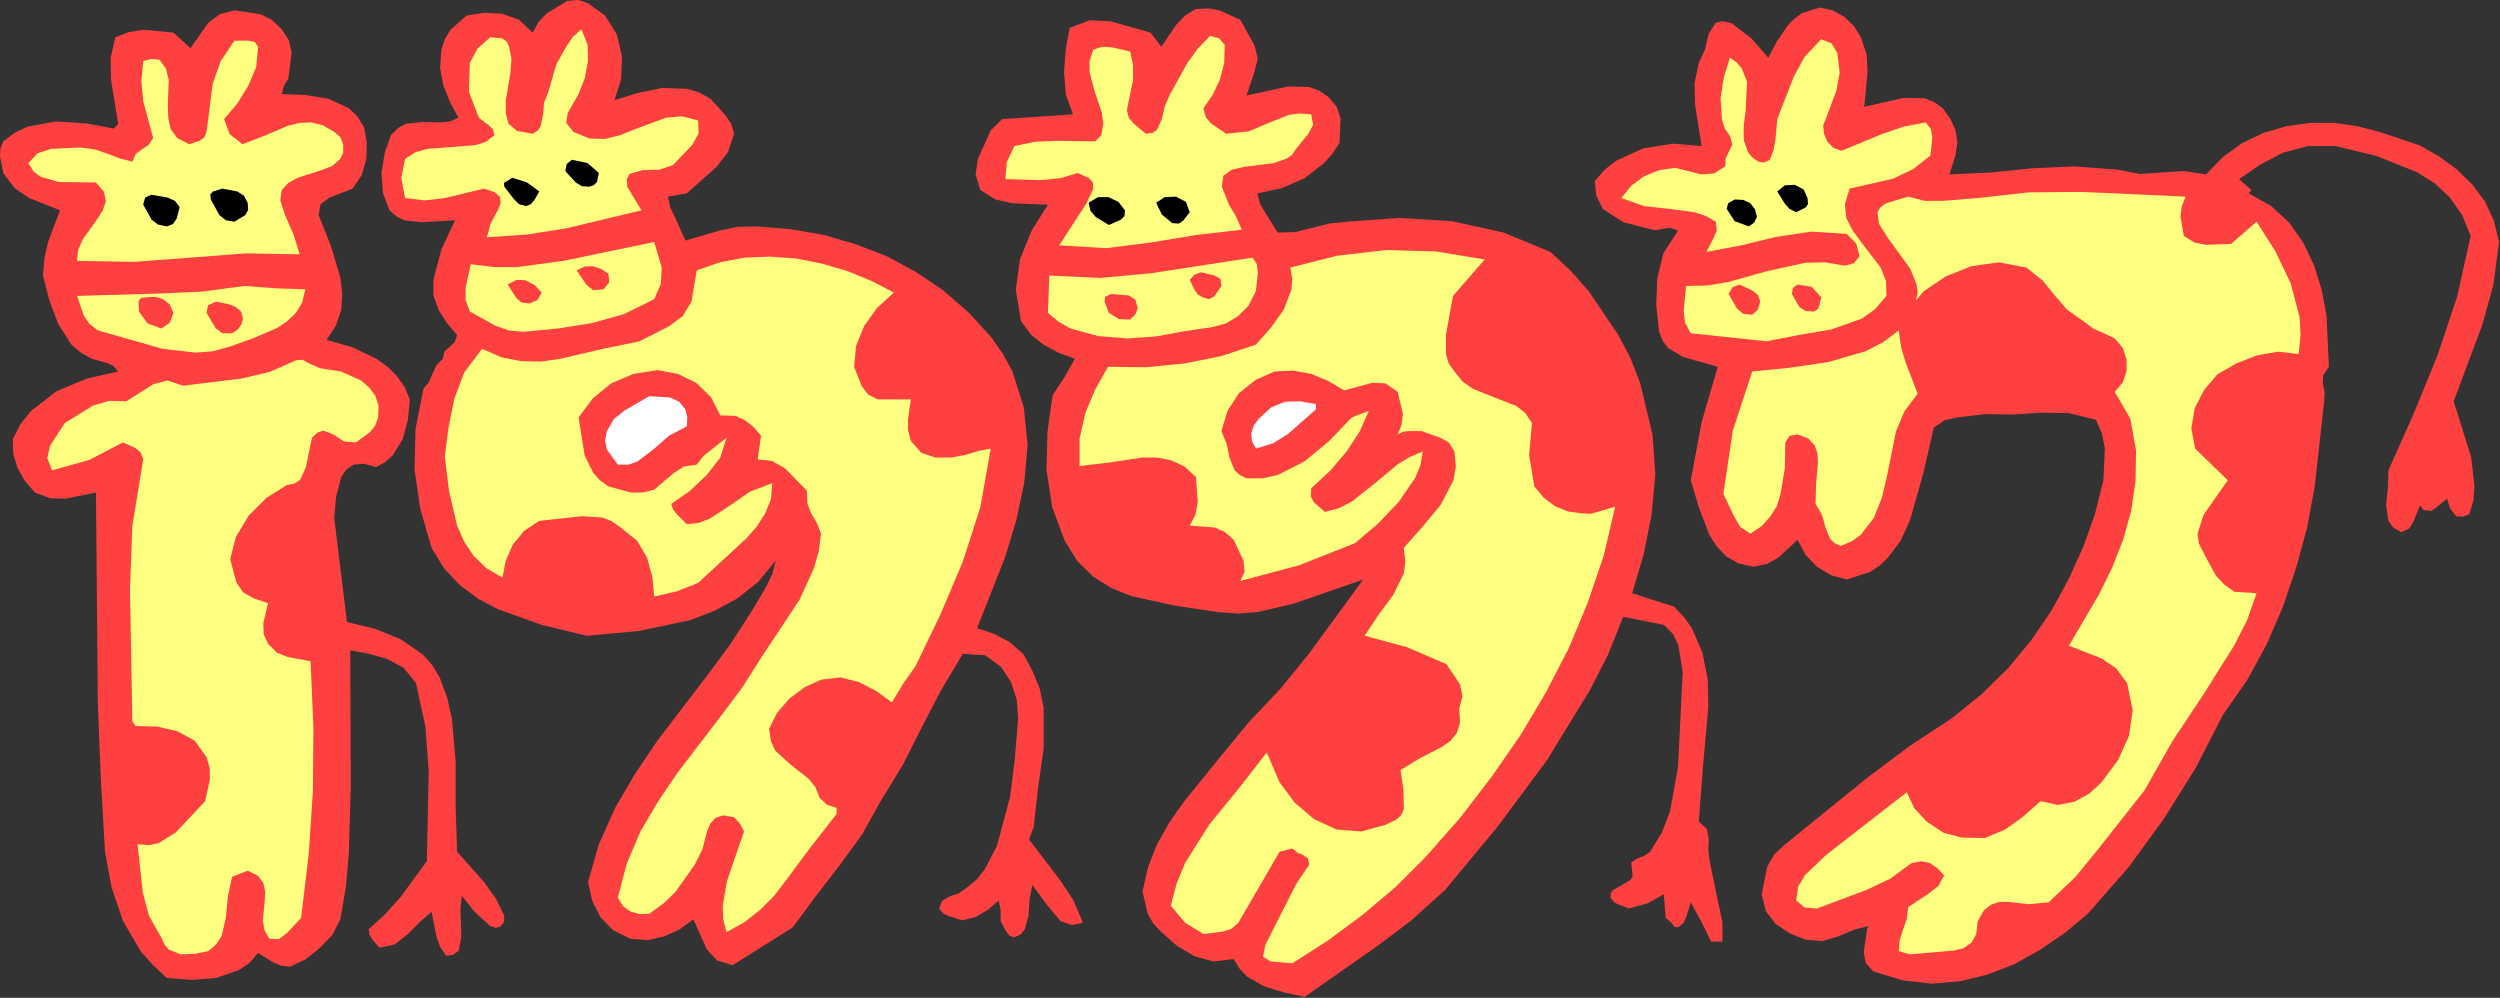 <?xml version="1.0" encoding="UTF-8" standalone="no"?>
<svg
   xmlns:dc="http://purl.org/dc/elements/1.1/"
   xmlns:cc="http://creativecommons.org/ns#"
   xmlns:rdf="http://www.w3.org/1999/02/22-rdf-syntax-ns#"
   xmlns:svg="http://www.w3.org/2000/svg"
   xmlns="http://www.w3.org/2000/svg"
   xmlns:sodipodi="http://sodipodi.sourceforge.net/DTD/sodipodi-0.dtd"
   xmlns:inkscape="http://www.inkscape.org/namespaces/inkscape"
   version="1.0"
   width="134.341mm"
   height="53.619mm"
   id="svg76"
   sodipodi:docname="ETOUS045.WMF">
  <rect width="100%" height="100%" fill="#333333" stroke="none"/>
  <sodipodi:namedview
     pagecolor="#ffffff"
     bordercolor="#666666"
     borderopacity="1"
     objecttolerance="10"
     gridtolerance="10"
     guidetolerance="10"
     inkscape:pageopacity="0"
     inkscape:pageshadow="2"
     inkscape:window-width="640"
     inkscape:window-height="480"
     id="namedview78" />
  <defs
     id="defs6">
    <clipPath
       clipPathUnits="userSpaceOnUse"
       id="clipWmfPath1">
      <path
         d="M 0,0 L 507.648,0 L 507.648,202.56 L 0,202.56 z"
         id="path2" />
    </clipPath>
    <pattern
       id="WMFhbasepattern"
       patternUnits="userSpaceOnUse"
       width="6"
       height="6"
       x="0"
       y="0" />
  </defs>
  <path
     style="fill:#ff4040;fill-rule:evenodd;fill-opacity:1;stroke:none;"
     clip-path="url(#clipWmfPath1)"
     d="  M 122.88,3.168   L 125.28,7.008   L 126.336,11.52   L 126.144,16.128   L 124.8,20.352   L 129.408,18.912   L 134.496,17.856   L 139.584,18.048   L 142.08,18.816   L 144.288,20.064   L 147.264,23.328   L 148.512,25.152   L 149.088,27.168   L 147.84,30.912   L 145.536,33.888   L 139.488,39.264   L 135.648,39.936   L 136.128,42.144   L 137.184,44.352   L 139.2,48.864   L 146.112,46.848   L 149.76,46.08   L 153.6,45.984   L 160.608,46.56   L 167.328,47.712   L 173.856,49.632   L 180.096,52.032   L 185.952,55.2   L 191.52,58.944   L 196.608,63.36   L 201.216,68.352   L 203.712,71.904   L 205.632,75.456   L 207.936,82.752   L 208.704,90.336   L 208.032,98.016   L 206.4,105.696   L 204.096,113.28   L 198.432,127.584   L 201.888,128.736   L 205.152,130.464   L 207.936,132.96   L 209.664,136.224   L 211.2,139.968   L 211.968,143.808   L 211.968,151.968   L 210.816,160.128   L 209.952,167.904   L 208.992,170.496   L 215.232,178.656   L 218.016,182.88   L 219.936,187.392   L 217.728,187.872   L 215.424,187.104   L 212.448,183.552   L 209.664,179.712   L 209.088,182.688   L 208.896,185.952   L 208.128,188.736   L 207.264,189.792   L 206.016,190.368   L 205.056,190.08   L 204.384,189.216   L 203.232,187.104   L 203.232,184.896   L 202.848,182.88   L 200.736,184.704   L 198.144,186.24   L 195.456,186.912   L 192.672,186.048   L 191.616,185.568   L 190.752,184.512   L 191.328,182.976   L 192.768,182.112   L 194.688,181.44   L 196.224,180.384   L 198.432,178.56   L 200.064,176.448   L 202.464,171.84   L 205.152,161.856   L 206.112,154.08   L 206.784,145.92   L 206.496,142.08   L 205.344,138.528   L 203.328,135.456   L 200.064,133.056   L 197.856,132.96   L 195.552,132.768   L 191.136,140.16   L 187.2,147.744   L 183.36,155.328   L 178.848,162.72   L 175.104,169.44   L 170.496,175.776   L 165.6,182.112   L 160.992,188.352   L 148.8,196.032   L 145.632,195.072   L 143.52,192.768   L 140.832,186.72   L 138.048,188.736   L 134.88,190.176   L 131.616,190.944   L 128.064,190.656   L 124.512,188.928   L 121.92,186.24   L 120.288,182.976   L 119.424,179.136   L 121.632,171.456   L 124.896,164.16   L 128.928,157.248   L 133.44,150.528   L 143.424,137.472   L 148.32,130.848   L 152.736,124.032   L 155.616,119.136   L 156.864,116.544   L 157.536,113.856   L 153.984,118.176   L 149.76,121.536   L 145.152,124.032   L 140.16,125.952   L 129.696,128.16   L 119.136,129.12   L 110.016,126.912   L 101.184,123.744   L 97.152,121.632   L 93.408,118.848   L 90.24,115.488   L 87.648,111.264   L 85.344,103.296   L 84.192,95.328   L 84.384,87.168   L 86.016,78.912   L 87.072,77.664   L 87.84,75.936   L 88.608,74.208   L 89.952,72.864   L 90.24,71.424   L 91.296,70.464   L 92.352,69.504   L 92.832,68.064   L 90.816,65.664   L 89.088,62.976   L 88.032,60   L 88.032,56.832   L 89.664,50.592   L 92.448,44.736   L 85.536,45.12   L 82.08,44.736   L 80.544,43.968   L 79.104,42.72   L 77.76,39.168   L 77.472,35.136   L 78.144,31.008   L 79.392,27.456   L 80.832,26.016   L 82.368,25.152   L 85.92,24.768   L 89.568,24.864   L 91.392,24.672   L 93.12,23.904   L 91.392,20.736   L 90.048,17.376   L 89.376,13.824   L 89.664,10.08   L 90.336,7.968   L 91.488,6.048   L 94.752,3.168   L 98.304,2.592   L 101.952,2.784   L 105.408,4.032   L 108.192,6.624   L 109.344,4.512   L 111.072,2.688   L 115.2,0.192   L 117.504,0   L 119.424,0.672   L 122.88,3.168  z "
     id="path8" />
  <path
     style="fill:#ff4040;fill-rule:evenodd;fill-opacity:1;stroke:none;"
     clip-path="url(#clipWmfPath1)"
     d="  M 377.952,7.584   L 379.104,11.04   L 379.296,14.592   L 378.624,21.696   L 386.688,19.872   L 390.912,19.968   L 392.832,20.736   L 394.56,21.984   L 396.096,24.096   L 397.152,26.4   L 397.536,28.896   L 397.152,31.584   L 395.904,35.424   L 404.352,35.04   L 412.704,34.176   L 421.248,33.792   L 430.08,34.464   L 434.592,35.328   L 439.008,35.04   L 443.52,34.752   L 448.032,35.424   L 451.488,31.872   L 455.328,29.088   L 459.744,26.976   L 464.352,25.632   L 469.152,24.96   L 473.952,24.96   L 478.752,25.632   L 483.264,26.784   L 491.52,29.568   L 495.36,31.776   L 498.912,34.368   L 502.08,37.44   L 504.672,40.896   L 506.496,44.832   L 507.552,49.152   L 506.4,57.792   L 504.192,65.856   L 498.336,81.504   L 501.888,92.832   L 502.56,98.688   L 502.368,101.568   L 501.504,104.448   L 500.16,104.928   L 498.816,104.832   L 497.568,103.2   L 496.992,101.28   L 494.88,103.008   L 493.728,103.776   L 492.192,103.584   L 491.52,102.624   L 490.176,105.888   L 489.312,107.328   L 487.68,108.096   L 486.048,107.136   L 485.088,105.792   L 484.608,102.528   L 484.992,98.88   L 485.088,95.52   L 490.176,84.096   L 494.976,72.384   L 499.008,60.384   L 501.792,47.904   L 500.064,43.68   L 497.568,40.128   L 494.496,37.248   L 490.848,34.944   L 482.688,31.68   L 474.336,29.664   L 468.768,29.664   L 463.68,31.008   L 459.072,33.408   L 454.752,36.384   L 457.248,38.592   L 456.672,39.264   L 461.28,41.856   L 464.928,45.216   L 467.808,49.344   L 470.016,53.952   L 471.552,58.944   L 472.512,64.128   L 472.992,74.496   L 471.84,76.224   L 471.744,77.856   L 472.128,79.584   L 472.032,81.504   L 470.112,98.784   L 468.576,107.136   L 466.368,115.2   L 463.68,123.168   L 460.416,130.752   L 456.384,138.144   L 451.488,145.152   L 445.92,156   L 439.488,166.272   L 432.288,176.16   L 424.032,185.568   L 419.328,189.504   L 414.24,192.96   L 409.056,195.84   L 403.584,197.952   L 398.016,199.296   L 392.352,199.776   L 386.4,199.104   L 380.448,197.28   L 378.912,195.552   L 378.528,193.344   L 379.2,188.736   L 379.488,188.064   L 376.512,188.832   L 373.344,190.176   L 370.08,191.136   L 366.72,190.848   L 363.552,189.6   L 360.672,187.68   L 358.656,185.088   L 357.792,181.632   L 358.944,175.968   L 360.384,173.472   L 362.592,171.456   L 379.296,157.92   L 387.744,151.584   L 396.48,145.824   L 402.432,141.024   L 407.808,135.744   L 412.512,130.08   L 416.64,124.032   L 420.096,117.696   L 423.072,111.168   L 425.472,104.448   L 427.2,97.536   L 427.488,91.104   L 426.912,88.032   L 425.664,85.248   L 420.192,83.904   L 414.432,83.808   L 408.768,84.192   L 403.2,84.096   L 397.536,84.768   L 394.944,85.344   L 392.736,86.88   L 390.624,96.096   L 387.936,105.6   L 386.016,109.824   L 383.328,113.376   L 381.696,114.912   L 379.776,116.16   L 375.072,117.696   L 371.904,116.832   L 369.024,115.104   L 366.72,112.704   L 365.088,109.632   L 361.152,113.28   L 358.848,114.528   L 356.16,115.104   L 353.088,114.432   L 350.592,112.992   L 348.672,110.976   L 347.136,108.576   L 345.024,103.008   L 343.392,97.536   L 345.6,85.728   L 348.864,74.496   L 341.76,72.48   L 338.784,70.656   L 337.728,69.312   L 336.96,67.392   L 336.384,62.016   L 336.576,56.64   L 337.824,51.456   L 340.8,46.848   L 339.264,46.272   L 337.728,46.464   L 336.096,46.752   L 334.464,46.368   L 329.664,45.12   L 325.536,42.432   L 324.192,39.744   L 323.904,36.768   L 325.92,34.464   L 328.224,32.64   L 333.696,30.144   L 339.744,29.184   L 345.6,29.664   L 344.256,21.216   L 344.16,16.896   L 345.024,12.768   L 346.272,10.08   L 347.04,6.816   L 348.48,4.608   L 349.824,4.32   L 351.648,4.704   L 355.68,7.776   L 359.136,11.712   L 360.864,8.448   L 363.072,5.184   L 364.416,3.84   L 365.952,2.688   L 369.6,1.536   L 372.192,2.112   L 374.496,3.36   L 376.512,5.28   L 377.952,7.584  z "
     id="path10" />
  <path
     style="fill:#ff4040;fill-rule:evenodd;fill-opacity:1;stroke:none;"
     clip-path="url(#clipWmfPath1)"
     d="  M 251.904,4.032   L 254.784,9.216   L 255.456,11.904   L 254.688,14.88   L 253.152,19.392   L 261.6,17.568   L 265.824,17.664   L 267.936,18.432   L 269.76,19.68   L 271.488,21.696   L 272.256,24   L 272.064,28.992   L 270.624,31.2   L 268.896,33.12   L 264.96,36.192   L 260.352,38.208   L 255.36,39.264   L 255.936,41.472   L 257.088,43.392   L 259.488,47.232   L 263.04,47.136   L 266.496,46.272   L 269.952,45.408   L 273.6,45.024   L 284.16,44.256   L 294.912,44.928   L 305.376,47.232   L 314.88,51.168   L 319.008,55.008   L 322.656,59.136   L 328.704,68.064   L 331.2,72.864   L 333.12,77.856   L 335.616,88.224   L 336.192,96.384   L 335.424,104.64   L 333.792,112.704   L 331.488,120.48   L 335.616,121.824   L 339.936,123.168   L 342.048,125.376   L 343.68,127.68   L 345.792,132.672   L 346.848,138.048   L 346.944,143.712   L 345.888,155.52   L 345.024,166.848   L 346.656,168.384   L 347.04,170.4   L 346.944,172.704   L 347.232,174.912   L 348.96,183.264   L 349.824,187.296   L 349.824,191.232   L 347.52,191.232   L 345.6,187.296   L 343.392,183.264   L 342.528,186.048   L 341.952,187.392   L 340.8,188.352   L 340.128,188.256   L 339.552,187.488   L 338.304,186.432   L 337.92,181.632   L 334.656,183.456   L 330.816,184.512   L 328.8,183.744   L 327.84,183.264   L 327.072,182.304   L 327.168,181.344   L 327.744,180.672   L 329.472,179.712   L 331.104,178.752   L 331.584,177.984   L 331.488,176.832   L 331.296,175.2   L 332.352,174.432   L 333.888,173.856   L 335.136,172.992   L 337.536,169.056   L 339.168,164.832   L 340.8,155.808   L 341.76,136.512   L 340.896,131.136   L 339.84,128.832   L 337.92,126.912   L 329.664,125.28   L 326.592,132.96   L 322.848,140.256   L 314.208,154.368   L 304.224,167.808   L 293.472,180.768   L 286.656,186.912   L 279.648,192.192   L 264.96,202.464   L 260.928,201.6   L 256.8,200.352   L 253.248,198.336   L 251.808,196.8   L 250.56,194.784   L 246.432,195.264   L 242.592,194.208   L 239.04,192.096   L 235.872,189.312   L 234.24,187.584   L 233.088,185.568   L 232.032,181.056   L 233.184,176.064   L 235.008,171.456   L 237.504,167.04   L 240.384,162.912   L 246.912,154.848   L 253.536,146.784   L 260.064,139.872   L 265.92,132.672   L 276.864,117.696   L 262.752,122.592   L 255.36,124.32   L 251.424,124.608   L 247.392,124.32   L 238.464,122.976   L 229.728,121.056   L 225.696,119.424   L 222.048,117.12   L 218.88,114.048   L 216.288,109.92   L 213.696,103.008   L 212.544,95.424   L 212.736,87.648   L 213.792,80.256   L 216.192,76.608   L 218.304,72.864   L 215.136,71.712   L 212.064,70.08   L 209.376,67.968   L 207.36,65.184   L 206.304,58.848   L 207.168,52.608   L 209.568,46.752   L 212.832,41.568   L 205.536,41.28   L 202.176,40.512   L 199.104,38.592   L 198.144,35.424   L 198.624,32.256   L 201.216,26.496   L 203.52,24.192   L 217.92,23.232   L 216.48,19.2   L 216.096,14.592   L 216.48,9.888   L 217.248,5.664   L 221.28,4.128   L 225.504,4.32   L 233.664,6.624   L 235.872,9.504   L 238.848,5.088   L 240.672,3.168   L 242.88,1.824   L 245.472,1.728   L 247.68,2.112   L 251.904,4.032  z "
     id="path12" />
  <path
     style="fill:#ff4040;fill-rule:evenodd;fill-opacity:1;stroke:none;"
     clip-path="url(#clipWmfPath1)"
     d="  M 57.216,5.952   L 58.656,8.16   L 59.232,10.656   L 58.56,15.936   L 57.696,17.376   L 57.216,19.104   L 62.016,19.296   L 66.72,20.064   L 70.848,21.984   L 72.576,23.616   L 73.92,25.824   L 74.496,28.896   L 74.4,32.256   L 73.44,35.616   L 71.616,38.304   L 66.912,40.128   L 65.088,41.472   L 64.704,43.68   L 67.2,49.92   L 69.12,56.352   L 69.504,59.616   L 69.312,62.88   L 68.256,66.048   L 66.336,69.024   L 71.616,70.56   L 76.608,72.96   L 78.816,74.592   L 80.64,76.416   L 82.176,78.624   L 83.232,81.12   L 82.848,85.248   L 81.792,89.184   L 79.776,92.448   L 78.336,93.792   L 76.416,94.848   L 73.824,94.176   L 71.808,94.368   L 70.368,95.328   L 69.312,96.864   L 68.256,100.896   L 67.872,105.12   L 70.464,126.336   L 76.032,127.68   L 81.312,129.792   L 85.92,132.96   L 87.84,135.168   L 89.28,137.568   L 90.816,141.696   L 91.776,145.92   L 92.544,154.752   L 92.544,163.968   L 92.832,172.992   L 98.304,179.136   L 100.704,182.496   L 102.432,186.048   L 102.336,187.296   L 101.664,188.16   L 100.704,188.448   L 99.552,188.064   L 96.48,185.28   L 93.792,181.92   L 93.504,184.608   L 93.6,187.392   L 93.696,190.368   L 93.12,193.152   L 91.968,193.92   L 90.624,194.112   L 89.376,192.288   L 88.608,190.08   L 87.648,185.184   L 85.344,187.2   L 82.848,189.696   L 80.16,191.808   L 77.088,192.48   L 75.648,190.848   L 75.072,189.888   L 74.88,188.736   L 78.336,185.568   L 81.408,182.112   L 86.688,174.912   L 87.072,156.672   L 86.4,147.552   L 84.48,138.72   L 81.984,135.648   L 78.624,133.824   L 74.88,132.768   L 71.136,132.096   L 71.232,159.744   L 70.848,173.28   L 70.272,180   L 69.12,186.72   L 67.488,189.888   L 64.896,192.576   L 62.016,194.88   L 58.848,196.32   L 57.12,196.128   L 55.488,195.456   L 52.416,193.536   L 50.688,195.552   L 48.576,196.992   L 43.872,198.624   L 38.88,199.008   L 33.888,198.624   L 31.104,196.032   L 28.608,193.248   L 24.96,187.008   L 22.656,180.192   L 21.312,172.896   L 20.448,157.632   L 19.872,142.656   L 19.488,100.032   L 13.248,101.28   L 10.176,101.184   L 7.104,100.032   L 5.088,97.728   L 3.552,95.04   L 2.688,92.16   L 2.592,89.184   L 4.128,86.208   L 6.24,83.52   L 11.424,79.488   L 17.568,76.896   L 24,75.456   L 23.04,74.304   L 21.696,73.728   L 18.624,72.864   L 16.416,71.616   L 14.496,69.984   L 11.808,65.76   L 9.984,60.864   L 8.736,55.968   L 9.024,52.416   L 9.792,49.056   L 12.192,42.72   L 5.952,40.224   L 2.976,38.208   L 0.672,35.136   L 0,31.776   L 0.096,30.144   L 0.672,28.704   L 2.976,26.976   L 5.568,25.728   L 11.328,24.672   L 17.376,25.056   L 23.136,26.112   L 24,25.152   L 22.56,16.224   L 22.464,11.808   L 23.424,7.584   L 26.112,6.528   L 29.184,6.048   L 35.232,6.624   L 38.688,9.792   L 42.24,4.704   L 44.64,2.88   L 47.616,2.112   L 52.896,2.88   L 55.2,4.032   L 57.216,5.952  z "
     id="path14" />
  <path
     style="fill:#ffff80;fill-rule:evenodd;fill-opacity:1;stroke:none;"
     clip-path="url(#clipWmfPath1)"
     d="  M 117.504,19.104   L 115.296,22.944   L 115.008,24.96   L 116.448,26.784   L 119.712,28.128   L 122.784,28.224   L 125.952,27.456   L 129.024,26.208   L 135.264,23.904   L 138.528,23.616   L 141.792,24.48   L 141.888,27.072   L 140.64,29.376   L 136.704,33.504   L 133.92,34.464   L 130.464,34.56   L 127.872,35.328   L 127.296,36.384   L 127.392,37.92   L 130.272,42.72   L 115.008,46.368   L 107.136,47.616   L 98.88,48.192   L 99.648,45.408   L 101.184,42.528   L 101.664,41.28   L 101.568,40.032   L 100.512,39.072   L 98.304,38.304   L 90.336,40.224   L 86.304,40.704   L 82.272,40.224   L 81.504,36.192   L 82.272,32.256   L 84.384,30.912   L 86.784,30.24   L 91.776,29.856   L 96.576,29.472   L 98.688,28.8   L 100.416,27.456   L 100.128,26.304   L 99.264,25.44   L 97.248,23.904   L 95.232,18.624   L 95.424,12.768   L 96.96,9.888   L 99.552,7.584   L 101.952,7.776   L 102.912,8.448   L 103.392,9.504   L 103.872,11.904   L 103.68,14.688   L 102.72,20.448   L 102.72,23.04   L 103.296,25.152   L 105.024,26.592   L 108.192,27.168   L 109.248,26.496   L 109.824,25.536   L 110.304,23.232   L 110.496,20.832   L 111.36,18.72   L 112.992,13.056   L 115.104,9.312   L 116.352,7.488   L 118.08,5.952   L 119.328,9.024   L 119.424,12.384   L 118.752,15.936   L 117.504,19.104  z "
     id="path16" />
  <path
     style="fill:#ffff80;fill-rule:evenodd;fill-opacity:1;stroke:none;"
     clip-path="url(#clipWmfPath1)"
     d="  M 248.736,9.12   L 248.64,12.768   L 247.776,16.128   L 246.336,19.2   L 244.416,21.984   L 244.896,23.808   L 245.952,25.056   L 249.024,27.168   L 253.632,26.688   L 257.664,24.96   L 261.792,23.328   L 264,23.04   L 266.304,23.232   L 266.688,25.344   L 265.728,27.168   L 263.136,30.336   L 262.464,31.392   L 261.408,32.16   L 258.72,33.12   L 252.672,33.888   L 250.176,34.464   L 248.448,35.712   L 248.16,37.92   L 249.6,41.568   L 251.04,43.968   L 252.192,46.656   L 242.976,47.712   L 233.76,49.248   L 224.64,50.4   L 215.136,49.824   L 218.784,44.16   L 220.608,41.376   L 222.048,38.304   L 221.952,37.056   L 221.184,36.192   L 218.88,35.136   L 215.328,36.192   L 211.584,36.576   L 204.192,36.384   L 204.48,32.928   L 206.016,29.664   L 210.144,28.8   L 214.176,28.608   L 222.432,28.704   L 223.68,27.456   L 224.064,25.056   L 223.776,22.848   L 222.336,18.624   L 221.28,14.592   L 221.28,12.384   L 222.048,10.08   L 223.872,9.504   L 225.792,9.6   L 229.536,10.464   L 230.112,13.248   L 230.112,16.32   L 228.864,22.368   L 229.248,23.904   L 230.208,25.056   L 232.704,27.168   L 234.144,26.976   L 235.008,26.304   L 235.968,24.192   L 236.544,21.696   L 237.504,19.392   L 241.056,12.96   L 243.168,9.984   L 245.76,7.296   L 247.584,7.776   L 248.736,9.12  z "
     id="path18" />
  <path
     style="fill:#ffff80;fill-rule:evenodd;fill-opacity:1;stroke:none;"
     clip-path="url(#clipWmfPath1)"
     d="  M 373.152,10.752   L 373.632,14.784   L 372.96,18.432   L 370.272,25.536   L 370.464,27.168   L 371.136,28.8   L 372.384,30.048   L 374.016,30.624   L 382.368,27.168   L 386.592,25.728   L 391.104,24.864   L 392.16,26.208   L 392.448,27.936   L 392.064,31.584   L 388.512,34.368   L 384.48,36.288   L 375.648,38.304   L 374.688,41.472   L 374.976,44.256   L 376.224,46.752   L 378.048,49.248   L 381.888,54.24   L 383.04,57.024   L 383.136,60.096   L 380.832,62.784   L 378.144,64.704   L 371.904,66.912   L 365.184,68.064   L 358.752,69.312   L 343.392,67.68   L 342.24,65.568   L 341.952,63.168   L 342.432,58.08   L 346.752,57.984   L 350.88,57.312   L 358.752,55.104   L 366.624,53.376   L 370.656,53.28   L 374.688,53.952   L 376.512,53.472   L 377.664,52.032   L 376.992,49.44   L 375.072,47.52   L 367.872,47.04   L 360.768,48.096   L 353.664,49.824   L 346.56,51.168   L 348,48.384   L 348.672,46.848   L 348.48,45.024   L 346.464,43.872   L 344.16,43.104   L 339.072,42.432   L 333.888,41.856   L 329.28,40.224   L 331.296,37.728   L 333.888,35.808   L 336.96,34.56   L 340.224,34.08   L 345.504,35.424   L 348.096,35.232   L 350.4,33.792   L 350.496,32.16   L 351.168,30.72   L 351.84,29.376   L 351.36,27.648   L 350.304,26.112   L 349.728,24.288   L 349.44,19.968   L 350.112,15.648   L 351.36,11.712   L 352.8,12.768   L 353.76,13.92   L 354.816,16.608   L 354.528,22.56   L 354.144,25.536   L 354.144,28.416   L 355.008,30.912   L 355.872,31.968   L 357.12,32.832   L 358.272,33.024   L 359.424,32.448   L 360.192,30.528   L 360.576,28.512   L 360.96,24.192   L 364.32,15.552   L 366.528,11.52   L 369.888,7.968   L 372,8.832   L 373.152,10.752  z "
     id="path20" />
  <path
     style="fill:#ffff80;fill-rule:evenodd;fill-opacity:1;stroke:none;"
     clip-path="url(#clipWmfPath1)"
     d="  M 52.416,9.504   L 52.032,13.632   L 50.4,17.472   L 48.192,21.024   L 45.504,24.192   L 46.656,27.264   L 49.248,29.28   L 53.76,27.552   L 58.464,25.536   L 60.864,24.96   L 63.168,24.864   L 65.568,25.44   L 67.872,26.784   L 69.12,27.84   L 69.696,29.376   L 69.696,31.008   L 69.12,32.256   L 67.488,33.696   L 65.28,34.56   L 60.48,36.096   L 58.56,37.152   L 57.216,38.592   L 56.928,40.704   L 57.888,43.68   L 59.616,47.616   L 60.864,51.648   L 49.92,51.456   L 38.688,52.32   L 27.264,53.184   L 15.648,52.992   L 15.84,50.88   L 16.704,48.768   L 19.584,44.736   L 20.832,42.816   L 21.504,40.896   L 21.12,38.976   L 19.488,37.056   L 11.904,36.96   L 8.256,35.904   L 6.816,34.848   L 5.76,33.12   L 7.68,31.104   L 10.368,30.24   L 16.32,29.952   L 19.2,30.336   L 21.792,31.2   L 24.288,32.16   L 26.88,32.832   L 27.552,31.296   L 28.8,30.336   L 30.144,29.472   L 31.104,28.032   L 29.088,20.544   L 28.704,16.512   L 29.088,12.384   L 30.624,12   L 32.352,12.096   L 33.696,13.92   L 34.272,16.224   L 34.08,21.408   L 34.176,24   L 34.656,26.208   L 36,28.032   L 38.4,29.28   L 40.512,28.608   L 41.472,27.936   L 41.952,26.784   L 43.2,16.992   L 44.832,12.384   L 47.616,8.256   L 50.496,8.256   L 51.744,8.544   L 52.416,9.504  z "
     id="path22" />
  <path
     style="fill:#000000;fill-rule:evenodd;fill-opacity:1;stroke:none;"
     clip-path="url(#clipWmfPath1)"
     d="  M 121.632,35.136   L 121.248,36.96   L 120.576,37.632   L 119.616,37.92   L 118.176,37.824   L 116.928,37.056   L 114.816,34.752   L 115.104,33.312   L 116.16,32.448   L 119.328,33.12   L 121.632,35.136  z "
     id="path24" />
  <path
     style="fill:#000000;fill-rule:evenodd;fill-opacity:1;stroke:none;"
     clip-path="url(#clipWmfPath1)"
     d="  M 109.536,38.88   L 108.48,40.704   L 107.808,41.472   L 106.848,41.856   L 105.408,41.472   L 104.352,40.416   L 102.432,37.92   L 102.336,37.152   L 104.064,36.096   L 107.04,37.056   L 109.536,38.88  z "
     id="path26" />
  <path
     style="fill:#000000;fill-rule:evenodd;fill-opacity:1;stroke:none;"
     clip-path="url(#clipWmfPath1)"
     d="  M 367.104,40.224   L 367.2,41.472   L 366.72,42.144   L 364.8,43.104   L 363.456,42.432   L 362.496,41.376   L 360.96,38.88   L 362.496,37.632   L 364.512,37.536   L 366.336,38.496   L 367.104,40.224  z "
     id="path28" />
  <path
     style="fill:#000000;fill-rule:evenodd;fill-opacity:1;stroke:none;"
     clip-path="url(#clipWmfPath1)"
     d="  M 50.304,41.184   L 50.4,42.624   L 49.824,43.68   L 47.616,45.024   L 45.888,44.736   L 44.544,43.68   L 42.816,40.512   L 42.72,39.456   L 43.296,38.88   L 45.12,38.304   L 48.192,38.88   L 49.536,39.744   L 50.304,41.184  z "
     id="path30" />
  <path
     style="fill:#ffff80;fill-rule:evenodd;fill-opacity:1;stroke:none;"
     clip-path="url(#clipWmfPath1)"
     d="  M 443.904,39.936   L 443.136,41.856   L 442.848,43.872   L 443.52,47.904   L 445.632,49.248   L 448.032,49.728   L 453.12,49.536   L 458.304,45.024   L 462.144,51.072   L 465.216,57.504   L 467.04,64.416   L 467.232,68.064   L 466.848,71.904   L 462.624,71.424   L 458.304,72.192   L 454.176,73.824   L 450.336,76.032   L 447.648,79.2   L 445.728,82.944   L 445.056,87.072   L 445.824,91.104   L 452.448,97.536   L 447.552,104.544   L 446.304,108.384   L 446.592,110.4   L 447.648,112.512   L 450.048,116.928   L 451.776,118.752   L 453.792,120.192   L 458.304,120.48   L 456.384,125.952   L 453.792,131.04   L 447.648,140.832   L 441.216,150.528   L 435.552,160.512   L 426.24,172.32   L 421.536,178.08   L 416.064,183.264   L 411.936,183.648   L 407.904,183.168   L 406.08,183.168   L 404.352,183.744   L 402.912,184.896   L 401.664,187.104   L 401.376,189.696   L 400.416,191.424   L 398.784,192.576   L 396.768,193.056   L 387.936,193.824   L 386.784,193.536   L 385.632,193.152   L 385.824,190.944   L 386.496,188.832   L 387.264,186.624   L 387.552,184.224   L 391.776,181.44   L 393.696,179.904   L 394.848,177.792   L 393.504,176.352   L 391.968,175.296   L 390.24,174.912   L 388.224,175.296   L 383.904,178.464   L 379.008,180.768   L 369.024,184.512   L 366.528,184.32   L 364.8,182.88   L 365.184,180.096   L 366.624,177.696   L 370.848,173.664   L 387.264,160.896   L 388.8,164.16   L 391.392,166.944   L 394.752,169.152   L 398.4,170.112   L 403.104,170.208   L 407.232,168.48   L 410.976,165.792   L 414.432,162.72   L 417.984,163.488   L 421.344,162.816   L 424.32,161.184   L 426.816,158.88   L 430.176,154.368   L 432.384,149.472   L 433.152,144.288   L 432,138.72   L 429.792,135.744   L 426.816,133.728   L 420.192,131.136   L 426.336,120.672   L 429.024,115.2   L 431.232,109.536   L 432.864,103.68   L 433.728,97.632   L 433.824,91.488   L 432.672,85.056   L 429.504,79.584   L 431.136,77.664   L 431.904,75.36   L 431.904,73.056   L 431.136,70.656   L 429.504,68.736   L 427.296,67.68   L 425.088,66.72   L 423.072,65.184   L 419.808,62.88   L 417.312,60   L 414.912,57.024   L 411.552,54.336   L 405.984,53.28   L 400.416,54.048   L 395.136,56.16   L 390.72,59.136   L 389.088,61.056   L 389.472,59.424   L 389.28,57.792   L 387.936,54.528   L 383.328,48.192   L 381.6,45.408   L 381.312,43.104   L 381.888,42.144   L 383.04,41.28   L 387.552,39.936   L 390.912,40.8   L 394.464,40.8   L 401.664,40.224   L 412.032,39.072   L 422.688,38.976   L 443.904,39.936  z "
     id="path32" />
  <path
     style="fill:#000000;fill-rule:evenodd;fill-opacity:1;stroke:none;"
     clip-path="url(#clipWmfPath1)"
     d="  M 36.48,42.048   L 35.904,44.352   L 35.136,45.504   L 33.888,45.984   L 32.064,45.6   L 30.816,44.64   L 29.088,41.568   L 29.472,40.128   L 30.72,39.552   L 34.08,40.128   L 35.52,40.8   L 36.48,42.048  z "
     id="path34" />
  <path
     style="fill:#000000;fill-rule:evenodd;fill-opacity:1;stroke:none;"
     clip-path="url(#clipWmfPath1)"
     d="  M 228.48,42.72   L 228.384,43.872   L 227.616,44.64   L 225.216,45.696   L 222.528,44.064   L 221.472,42.816   L 221.088,41.184   L 223.008,40.032   L 225.12,40.032   L 227.136,40.992   L 228.48,42.72  z "
     id="path36" />
  <path
     style="fill:#000000;fill-rule:evenodd;fill-opacity:1;stroke:none;"
     clip-path="url(#clipWmfPath1)"
     d="  M 241.632,43.104   L 240.288,44.832   L 239.424,45.408   L 238.08,45.312   L 235.968,43.584   L 234.816,41.184   L 236.544,40.032   L 238.848,39.936   L 240.864,40.992   L 241.632,43.104  z "
     id="path38" />
  <path
     style="fill:#000000;fill-rule:evenodd;fill-opacity:1;stroke:none;"
     clip-path="url(#clipWmfPath1)"
     d="  M 356.832,44.064   L 356.256,45.216   L 355.2,45.984   L 352.32,44.928   L 350.688,42.432   L 350.976,41.28   L 352.32,40.512   L 354.048,40.608   L 355.488,41.28   L 356.448,42.528   L 356.832,44.064  z "
     id="path40" />
  <path
     style="fill:#ffff80;fill-rule:evenodd;fill-opacity:1;stroke:none;"
     clip-path="url(#clipWmfPath1)"
     d="  M 134.4,54.336   L 134.208,57.696   L 132.864,60.768   L 126.624,63.84   L 120,65.664   L 113.28,66.72   L 106.272,67.392   L 103.296,67.104   L 100.608,66.144   L 95.424,63.264   L 94.56,60.96   L 94.56,58.464   L 95.616,53.664   L 100.32,54.24   L 105.024,54.24   L 114.336,52.992   L 132.864,49.152   L 134.4,54.336  z "
     id="path42" />
  <path
     style="fill:#ffff80;fill-rule:evenodd;fill-opacity:1;stroke:none;"
     clip-path="url(#clipWmfPath1)"
     d="  M 301.536,52.704   L 295.104,60.096   L 293.664,67.968   L 293.664,71.904   L 294.24,73.824   L 295.392,75.456   L 297.024,77.472   L 299.04,78.912   L 303.552,80.736   L 307.968,82.464   L 309.792,83.904   L 311.136,85.92   L 310.56,92.448   L 311.616,98.784   L 313.536,101.088   L 315.84,102.816   L 318.432,103.872   L 321.216,104.256   L 323.04,104.352   L 324.768,103.872   L 328.032,102.912   L 325.728,112.8   L 322.464,122.4   L 318.624,131.616   L 314.016,140.544   L 308.832,149.28   L 302.976,157.728   L 296.64,165.984   L 289.632,173.952   L 283.392,180.192   L 276.672,185.856   L 269.664,191.04   L 262.464,195.648   L 258.048,195.264   L 256.512,194.304   L 256.992,191.904   L 261.216,183.552   L 263.328,179.424   L 265.92,175.584   L 265.632,174.336   L 264.672,173.664   L 263.52,173.184   L 262.464,172.32   L 259.872,172.992   L 251.52,187.392   L 250.08,188.64   L 248.256,189.216   L 244.416,189.696   L 240.672,187.392   L 237.792,183.936   L 238.944,179.52   L 240.672,175.296   L 245.568,167.52   L 251.52,160.224   L 257.28,152.832   L 259.872,158.88   L 262.944,163.008   L 266.88,166.368   L 271.488,168.48   L 276.48,168.864   L 281.376,167.52   L 283.584,166.464   L 284.544,165.6   L 285.12,164.352   L 285.024,160.32   L 284.448,156.384   L 288.384,153.984   L 292.704,151.776   L 294.528,150.528   L 295.872,148.896   L 296.544,146.688   L 296.352,143.904   L 297.024,141.408   L 296.544,139.008   L 293.76,134.88   L 285.696,131.424   L 277.152,129.12   L 280.032,124.8   L 283.008,120.768   L 285.12,116.448   L 285.408,114.048   L 285.12,111.264   L 288.864,107.04   L 292.608,102.528   L 295.2,97.536   L 295.68,94.752   L 295.392,91.68   L 294.24,89.856   L 292.512,88.896   L 288.672,87.552   L 286.272,87.552   L 285.024,87.648   L 283.872,88.224   L 284.64,86.304   L 284.928,84.096   L 283.872,79.584   L 281.376,77.856   L 278.592,77.76   L 273.024,79.296   L 269.76,77.376   L 266.304,75.936   L 262.656,75.264   L 258.816,75.456   L 254.976,77.184   L 251.616,79.872   L 249.312,83.424   L 248.064,87.552   L 249.12,90.144   L 249.696,92.928   L 250.752,95.52   L 251.808,96.48   L 253.152,97.152   L 256.416,97.152   L 259.488,96.48   L 264.96,93.696   L 269.952,89.568   L 274.56,84.768   L 278.016,83.424   L 276.192,87.552   L 273.504,91.68   L 270.144,95.616   L 266.304,99.168   L 266.208,100.8   L 266.88,102.048   L 269.088,103.968   L 271.968,103.2   L 274.56,101.856   L 279.168,98.208   L 283.776,94.368   L 286.272,92.832   L 288.96,91.68   L 288.48,94.464   L 287.424,97.056   L 284.064,101.952   L 279.84,106.368   L 275.232,110.304   L 263.808,114.816   L 251.904,117.984   L 252.768,116.16   L 252.576,113.952   L 250.56,109.632   L 248.832,108.096   L 246.72,107.136   L 241.632,106.752   L 242.784,104.544   L 243.264,101.952   L 242.88,96.864   L 240.576,94.752   L 237.888,93.504   L 235.008,92.928   L 231.936,92.928   L 225.6,93.888   L 219.264,94.656   L 219.264,89.088   L 220.416,83.904   L 222.432,79.104   L 225.024,74.496   L 232.8,74.592   L 240.576,73.824   L 248.16,72.288   L 255.072,69.984   L 258.144,66.528   L 260.736,62.88   L 262.272,58.848   L 262.464,56.736   L 262.08,54.336   L 271.584,51.936   L 281.568,50.784   L 291.648,51.072   L 301.536,52.704  z "
     id="path44" />
  <path
     style="fill:#ffff80;fill-rule:evenodd;fill-opacity:1;stroke:none;"
     clip-path="url(#clipWmfPath1)"
     d="  M 181.536,59.424   L 178.08,62.592   L 175.488,66.24   L 173.856,70.272   L 173.472,74.496   L 175.008,78.432   L 176.352,80.16   L 178.272,81.12   L 184.992,81.12   L 184.416,85.152   L 184.416,87.36   L 184.992,89.568   L 187.104,91.968   L 189.984,92.928   L 193.248,92.928   L 196.224,92.352   L 198.72,91.584   L 201.216,91.104   L 199.104,103.008   L 195.552,114.048   L 191.04,124.704   L 185.952,135.264   L 183.456,138.816   L 181.152,142.656   L 177.984,140.352   L 174.432,138.528   L 170.688,137.568   L 166.752,138.048   L 163.392,139.584   L 160.32,141.888   L 157.824,144.768   L 156.192,148.032   L 156.576,150.528   L 157.44,152.448   L 160.608,155.328   L 164.16,158.112   L 165.6,159.84   L 166.464,162.048   L 168,163.488   L 169.92,164.064   L 169.92,165.312   L 164.736,171.936   L 159.744,178.656   L 157.248,181.92   L 154.368,184.8   L 151.2,187.296   L 147.552,189.312   L 146.88,186.72   L 146.784,184.032   L 147.648,178.944   L 151.104,168.864   L 150.336,167.328   L 149.088,165.984   L 146.88,165.6   L 145.344,166.08   L 144.288,167.232   L 143.616,168.768   L 142.656,172.512   L 141.12,175.584   L 137.184,181.152   L 134.784,183.456   L 131.904,185.568   L 129.888,185.664   L 127.968,185.088   L 126.528,184.032   L 125.472,182.304   L 127.296,175.392   L 130.08,168.864   L 133.632,162.816   L 137.664,156.864   L 146.4,145.44   L 150.72,139.68   L 154.56,133.632   L 162.432,121.728   L 165.312,115.392   L 166.272,112.032   L 166.752,108.384   L 165.888,106.176   L 164.736,104.256   L 163.968,102.24   L 163.872,99.648   L 159.456,95.136   L 156.768,93.6   L 153.888,93.312   L 154.56,88.512   L 153.12,86.784   L 151.296,85.344   L 149.376,84.48   L 147.264,84.384   L 146.304,84.384   L 144.384,80.64   L 141.408,77.76   L 137.664,75.936   L 133.536,75.168   L 128.64,75.936   L 124.128,77.856   L 120.384,80.928   L 117.504,84.768   L 118.752,92.544   L 120.48,96   L 121.824,97.536   L 123.552,98.784   L 128.16,100.032   L 130.56,100.032   L 132.864,99.456   L 136.8,96.096   L 138.912,94.752   L 141.504,94.368   L 142.848,92.64   L 144.384,91.392   L 147.552,88.896   L 146.304,92.928   L 143.52,96.48   L 140.064,99.744   L 136.32,102.336   L 136.704,103.488   L 137.568,104.544   L 139.488,106.464   L 141.984,106.176   L 144.192,105.312   L 148.32,102.624   L 152.352,99.84   L 156.864,98.112   L 156.576,101.376   L 155.424,104.256   L 153.696,106.944   L 151.584,109.344   L 146.592,113.952   L 141.792,118.368   L 137.472,120.096   L 132.864,121.152   L 132.48,117.12   L 131.424,113.28   L 129.408,109.824   L 126.048,107.136   L 124.32,105.888   L 122.4,105.12   L 118.176,104.832   L 109.536,105.792   L 106.464,107.808   L 104.16,110.592   L 102.72,113.856   L 102.048,117.312   L 98.784,115.392   L 96.192,112.896   L 94.272,110.016   L 92.832,106.752   L 91.2,99.744   L 90.336,92.736   L 91.104,86.784   L 92.256,81.024   L 94.272,75.648   L 97.92,70.848   L 101.856,72.576   L 105.792,73.344   L 109.824,73.44   L 113.856,72.864   L 122.016,70.944   L 129.888,69.312   L 135.936,66.24   L 138.624,64.224   L 140.448,61.248   L 141.504,54.912   L 146.208,53.28   L 151.2,52.32   L 156.48,52.128   L 161.76,52.512   L 167.04,53.568   L 172.224,55.104   L 177.12,57.12   L 181.536,59.424  z "
     id="path46" />
  <path
     style="fill:#ffff80;fill-rule:evenodd;fill-opacity:1;stroke:none;"
     clip-path="url(#clipWmfPath1)"
     d="  M 255.072,59.136   L 253.536,62.112   L 251.424,64.224   L 249.024,65.664   L 246.24,66.432   L 240.384,67.296   L 234.624,68.352   L 228.96,68.736   L 223.008,68.256   L 217.44,66.72   L 215.04,65.376   L 212.832,63.552   L 213.12,55.968   L 223.488,56.448   L 233.856,55.488   L 254.4,52.32   L 255.264,53.664   L 255.456,55.488   L 255.072,59.136  z "
     id="path48" />
  <path
     style="fill:#ff4040;fill-rule:evenodd;fill-opacity:1;stroke:none;"
     clip-path="url(#clipWmfPath1)"
     d="  M 123.552,55.584   L 123.744,57.312   L 122.592,58.752   L 120.48,58.944   L 119.136,57.888   L 117.12,54.912   L 118.656,54.144   L 120.384,54.048   L 122.112,54.624   L 123.552,55.584  z "
     id="path50" />
  <path
     style="fill:#ff4040;fill-rule:evenodd;fill-opacity:1;stroke:none;"
     clip-path="url(#clipWmfPath1)"
     d="  M 248.064,58.08   L 246.624,60.192   L 245.568,60.768   L 244.224,60.384   L 243.264,59.808   L 242.592,58.848   L 241.632,56.832   L 242.592,55.776   L 243.936,55.296   L 246.72,55.968   L 247.872,56.64   L 248.064,58.08  z "
     id="path52" />
  <path
     style="fill:#ff4040;fill-rule:evenodd;fill-opacity:1;stroke:none;"
     clip-path="url(#clipWmfPath1)"
     d="  M 110.016,59.424   L 109.152,60.96   L 107.52,61.632   L 105.888,61.44   L 104.832,60.48   L 103.104,57.792   L 104.928,56.832   L 106.752,56.928   L 108.576,57.888   L 110.016,59.424  z "
     id="path54" />
  <path
     style="fill:#ff4040;fill-rule:evenodd;fill-opacity:1;stroke:none;"
     clip-path="url(#clipWmfPath1)"
     d="  M 357.504,61.248   L 357.024,62.88   L 355.872,63.936   L 354.048,63.744   L 352.8,62.688   L 351.072,59.712   L 351.84,58.368   L 353.28,57.792   L 355.968,59.04   L 357.024,59.904   L 357.504,61.248  z "
     id="path56" />
  <path
     style="fill:#ff4040;fill-rule:evenodd;fill-opacity:1;stroke:none;"
     clip-path="url(#clipWmfPath1)"
     d="  M 369.888,60.384   L 369.504,62.016   L 369.216,62.784   L 368.352,63.264   L 366.72,63.168   L 365.472,62.4   L 363.936,59.712   L 364.128,58.464   L 365.088,57.792   L 367.968,58.272   L 369.888,60.384  z "
     id="path58" />
  <path
     style="fill:#ffff80;fill-rule:evenodd;fill-opacity:1;stroke:none;"
     clip-path="url(#clipWmfPath1)"
     d="  M 62.016,58.752   L 61.344,61.536   L 60,63.648   L 58.272,65.28   L 56.256,66.624   L 51.552,68.64   L 46.752,70.368   L 43.296,71.328   L 39.744,71.616   L 33.024,70.848   L 19.872,67.104   L 18.144,65.76   L 16.992,64.032   L 15.648,60.096   L 32.352,59.616   L 40.992,59.232   L 49.632,58.08   L 55.968,58.56   L 62.016,58.752  z "
     id="path60" />
  <path
     style="fill:#ff4040;fill-rule:evenodd;fill-opacity:1;stroke:none;"
     clip-path="url(#clipWmfPath1)"
     d="  M 231.072,62.592   L 230.592,63.84   L 229.536,64.896   L 227.232,64.8   L 225.216,63.552   L 224.352,61.344   L 224.448,60.288   L 225.6,59.712   L 229.248,60   L 230.592,60.864   L 231.072,62.592  z "
     id="path62" />
  <path
     style="fill:#ff4040;fill-rule:evenodd;fill-opacity:1;stroke:none;"
     clip-path="url(#clipWmfPath1)"
     d="  M 35.232,63.552   L 34.464,65.568   L 32.736,66.72   L 29.952,65.664   L 28.224,63.264   L 28.128,61.152   L 28.704,60.48   L 29.76,60.384   L 31.584,60.288   L 33.12,60.768   L 34.464,61.824   L 35.232,63.552  z "
     id="path64" />
  <path
     style="fill:#ff4040;fill-rule:evenodd;fill-opacity:1;stroke:none;"
     clip-path="url(#clipWmfPath1)"
     d="  M 48.96,63.264   L 49.344,64.608   L 49.056,65.856   L 48.288,66.912   L 47.136,67.68   L 45.12,67.68   L 43.776,66.624   L 41.952,63.552   L 42.24,62.016   L 43.872,61.248   L 46.56,61.824   L 47.808,62.304   L 48.96,63.264  z "
     id="path66" />
  <path
     style="fill:#ffff80;fill-rule:evenodd;fill-opacity:1;stroke:none;"
     clip-path="url(#clipWmfPath1)"
     d="  M 389.472,79.968   L 386.784,83.52   L 385.056,87.648   L 383.232,96.768   L 382.176,101.184   L 380.544,105.216   L 377.952,108.576   L 376.128,109.92   L 373.824,110.88   L 372.576,110.304   L 371.712,109.44   L 370.752,107.136   L 370.08,104.64   L 368.736,102.336   L 368.832,98.304   L 369.216,93.984   L 369.12,92.064   L 368.544,90.432   L 367.296,89.088   L 365.088,88.224   L 363.456,88.512   L 362.592,89.856   L 362.496,95.136   L 361.632,100.32   L 360.864,102.816   L 359.52,104.928   L 357.792,106.848   L 355.488,108.384   L 353.472,107.04   L 352.224,104.928   L 350.016,100.32   L 351.936,87.456   L 355.872,75.456   L 363.456,74.688   L 371.328,73.536   L 378.912,71.328   L 382.464,69.504   L 385.632,67.104   L 386.112,70.56   L 387.072,73.728   L 389.472,79.968  z "
     id="path68" />
  <path
     style="fill:#ffff80;fill-rule:evenodd;fill-opacity:1;stroke:none;"
     clip-path="url(#clipWmfPath1)"
     d="  M 76.8,84.768   L 76.224,86.4   L 75.168,87.744   L 72.288,89.856   L 69.888,89.664   L 67.68,88.224   L 65.664,87.456   L 64.512,87.84   L 63.36,88.896   L 62.112,94.944   L 60.96,97.44   L 59.808,98.208   L 58.272,98.496   L 54.144,101.088   L 50.496,104.736   L 47.904,109.056   L 46.752,113.568   L 48,118.272   L 49.344,120.288   L 51.552,121.536   L 54.432,122.496   L 53.472,126.624   L 53.568,128.832   L 54.432,130.752   L 56.256,132.576   L 58.464,133.44   L 63.072,134.304   L 63.648,147.648   L 63.552,160.704   L 62.688,173.568   L 61.152,186.432   L 58.272,189.504   L 56.64,190.752   L 54.72,190.656   L 53.76,189.024   L 53.376,187.104   L 53.76,182.976   L 53.856,181.056   L 53.472,179.328   L 52.416,177.888   L 50.304,176.832   L 47.136,178.08   L 46.272,182.112   L 45.888,186.24   L 45.024,190.08   L 43.968,191.712   L 42.336,193.152   L 39.552,193.728   L 36.672,193.824   L 34.272,192.864   L 33.408,191.808   L 32.736,190.368   L 30.24,185.952   L 28.992,181.248   L 27.936,171.456   L 30.24,171.648   L 32.16,171.264   L 35.712,169.056   L 41.664,162.72   L 42.624,158.304   L 42.624,156.096   L 41.952,153.792   L 39.552,150.432   L 36,148.512   L 31.872,147.552   L 27.552,147.456   L 26.88,146.496   L 26.4,119.616   L 26.88,106.752   L 29.088,93.312   L 28.608,91.968   L 27.552,91.008   L 24.96,89.856   L 18.144,93.408   L 10.56,95.52   L 9.6,93.024   L 10.176,90.528   L 13.152,85.92   L 18.912,82.368   L 22.176,81.408   L 25.632,81.504   L 31.104,78.048   L 33.984,77.28   L 37.152,78.336   L 48.96,76.896   L 54.72,75.552   L 60.192,73.152   L 61.44,73.056   L 62.592,73.728   L 64.992,74.784   L 69.216,75.456   L 73.344,77.28   L 74.976,78.72   L 76.224,80.352   L 76.896,82.464   L 76.8,84.768  z "
     id="path70" />
  <path
     style="fill:#ffffff;fill-rule:evenodd;fill-opacity:1;stroke:none;"
     clip-path="url(#clipWmfPath1)"
     d="  M 139.2,83.136   L 139.584,84.768   L 139.488,86.592   L 135.84,88.512   L 132.672,91.296   L 129.504,93.696   L 127.68,94.368   L 125.472,94.368   L 123.264,91.296   L 122.88,89.472   L 123.264,87.552   L 124.704,85.056   L 126.912,83.328   L 131.904,80.448   L 136.128,80.736   L 137.952,81.6   L 139.2,83.136  z "
     id="path72" />
  <path
     style="fill:#ffffff;fill-rule:evenodd;fill-opacity:1;stroke:none;"
     clip-path="url(#clipWmfPath1)"
     d="  M 267.264,83.136   L 261.6,88.128   L 258.528,90.048   L 255.072,91.104   L 254.304,89.664   L 254.112,88.128   L 254.592,86.496   L 255.648,85.056   L 258.144,82.752   L 260.928,81.6   L 264,81.504   L 267.264,82.08   L 267.264,83.136  z "
     id="path74" />
</svg>

